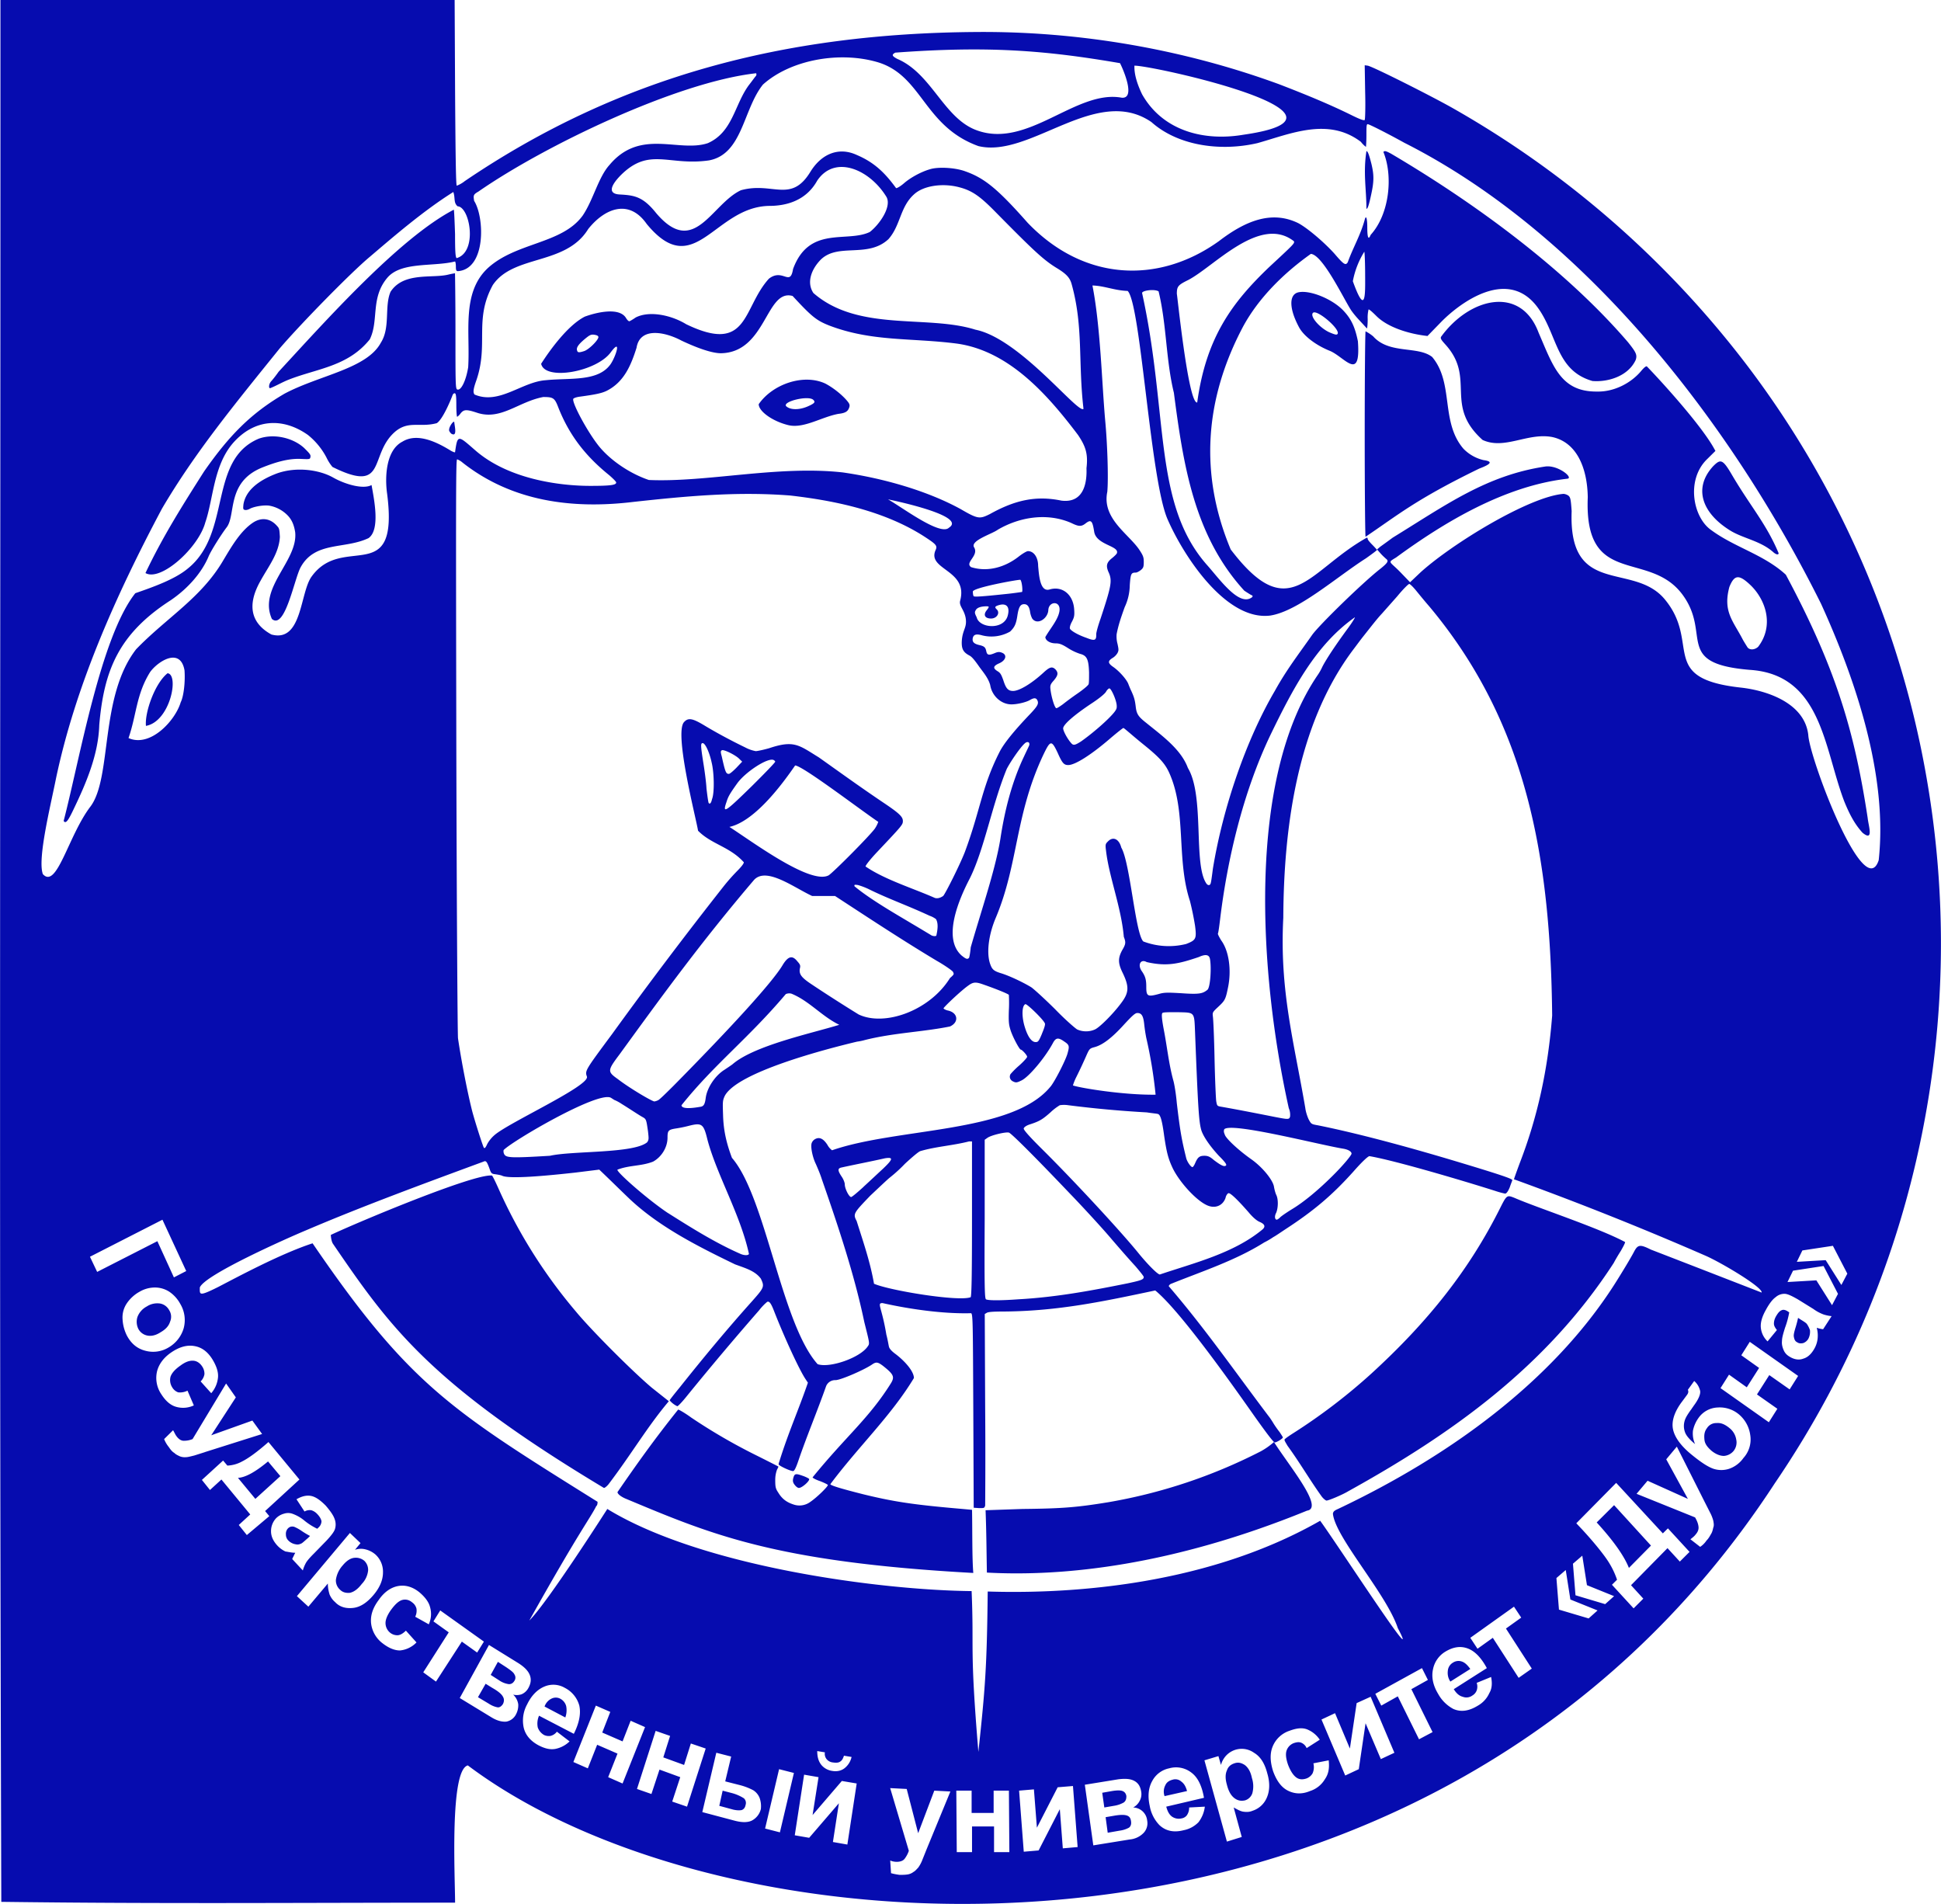 <svg width="52" height="51" fill="none" xmlns="http://www.w3.org/2000/svg"><path d="M3.91 19.444c-.035-.361.238-1.14.579-1.41.318.034.068 1.297-.58 1.41zm9.656 25.218l-.227-.147-.193.35.227.146a.6.6 0 00.261.102c.069 0 .114-.034.148-.09a.153.153 0 000-.17c-.023-.056-.102-.112-.216-.191zM8.09 41.335c.034-.023.08-.068.16-.136l.056-.056a2.315 2.315 0 01-.227-.136 1.022 1.022 0 00-.205-.112c-.068-.012-.113 0-.159.045a.21.21 0 00-.056.158c0 .067.022.124.068.169.056.056.125.09.204.101.046.012.102 0 .16-.033zm-.909-2.188c-.34.282-.602.428-.806.44l.466.563.67-.609-.33-.394zm2.307 2.582c-.103.012-.205.08-.307.203a.732.732 0 00-.182.384.33.33 0 00.114.27c.068.068.159.09.261.08.102-.023.205-.09.318-.237a.616.616 0 00.17-.361.338.338 0 00-.102-.26.354.354 0 00-.272-.079zm13.167-31.037c.102.113.114.146.102.203-.034.124-.102.169-.295.191-.443.08-.92.395-1.33.305-.43-.101-.806-.372-.806-.564.375-.541 1.204-.823 1.784-.553.193.102.398.26.545.418zm-.863.022c-.125-.135-.852.045-.727.17.113.101.352.101.58 0 .18-.08.204-.113.147-.17zM15.168 45.7a.319.319 0 00-.147-.191.256.256 0 00-.239-.012.367.367 0 00-.193.215l.556.293a.573.573 0 00.023-.305zM4.534 35.098a.347.347 0 00-.238-.18.513.513 0 00-.364.078.53.53 0 00-.25.282.432.432 0 00.023.316.347.347 0 00.238.18c.103.023.228 0 .364-.09.136-.079.216-.169.25-.282a.324.324 0 00-.023-.304zm8.657 10.116l-.181-.112-.205.36.284.17c.102.067.182.09.239.101.056.011.113-.034.147-.09.034-.068.034-.136 0-.192-.034-.068-.124-.147-.284-.237zm4.272-8.041c-.522-.44-1.625-1.545-2.034-2.041a13.706 13.706 0 01-2.079-3.305c-.08-.18-.159-.338-.17-.338-.477-.057-3.601 1.252-4.317 1.59 0 .023.011.17.057.237 1.51 2.21 2.579 3.733 7.26 6.541.022 0 .079-.045.124-.101.625-.824 1.034-1.534 1.614-2.222l-.455-.361zM36.607 4.049c-.091.586 0 1.026 0 1.545.034 0 .068-.102.125-.372.08-.361.08-.53.011-.824-.068-.27-.102-.35-.136-.35zM19.622 48.034l-.262-.068-.09.406.375.102c.102.022.17.022.227.011.057-.023.09-.068.102-.135a.169.169 0 00-.045-.18 1.143 1.143 0 00-.307-.136zM48.41 35.47c-.023-.034-.08-.068-.17-.124l-.069-.045a3.072 3.072 0 01-.068.26c-.034.112-.057.202-.045.247.011.068.034.124.09.147.046.034.103.034.16.022a.265.265 0 00.136-.112.406.406 0 00.045-.237.685.685 0 00-.079-.158zM7.431 12.677c-.545.203-.852.485-.909.834-.011.113-.011.136.034.147.023.011.08 0 .125-.023.114-.067.387-.112.534-.09a.91.91 0 01.455.226c.136.124.204.27.238.485.08.767-1 1.488-.624 2.323.352.305.602-1.083.772-1.387.386-.7 1.182-.474 1.818-.778.318-.226.148-1.038.08-1.421-.228.123-.716-.023-1.034-.204-.364-.203-.966-.293-1.489-.112zm28.948-3.53c.08 1.105-.363.406-.76.248-.364-.147-.694-.395-.819-.632-.272-.507-.272-.89 0-.936.307-.056.887.18 1.182.485.216.226.318.44.398.835zm-1.204-.767c-.09.09.17.394.432.518.159.068.205.08.227.046.08-.124-.556-.666-.659-.564zm16.44 21.327c-.625 3.597-2 6.992-4.068 10.026-9.122 13.985-27.812 12.97-35.014 7.556-.49.124-.341 2.99-.341 3.677-4.227 0-7.817.034-12.157-.022C-.022 32.65.012 22.579.012 0H12.18l.012 2.481c.011 1.647.022 2.493.045 2.493a.785.785 0 00.216-.124C16.577 2.053 21.008.89 26.166.857c2.75-.022 5.544.463 8.1 1.399.818.315 1.432.575 1.977.846.16.078.296.135.318.112.012-.011.023-.35.012-.744l-.012-.722.08.011c.136.023 1.704.812 2.283 1.14a26.086 26.086 0 017.908 6.924 25.478 25.478 0 014.783 11.02 25.807 25.807 0 010 8.864zM30.392 1.759c-.011.249.091.53.205.767.556.982 1.658 1.263 2.715 1.083 3.624-.519-2.443-1.86-2.92-1.85zm-6.35-.18c.92.395 1.238 1.579 2.112 1.906 1.375.519 2.67-1.094 3.897-.868.375.033.057-.722-.045-.925-2.034-.35-3.556-.463-6.021-.282-.103.056-.091.09.056.169zM2.42 21.609c.59-.778.239-2.944 1.227-4.218.83-.857 1.75-1.376 2.34-2.391.216-.36.455-.778.796-1.004.227-.146.466-.113.647.102.057.056.057.112.068.282-.022.44-.306.79-.522 1.184-.375.665-.239 1.139.295 1.432.83.226.761-1.128 1.08-1.556.84-1.162 2.34.316 2.022-2.2-.068-.462-.034-1.184.409-1.41.42-.259.977.046 1.306.249.046.022.091.045.103.034.068-.485.08-.451.534-.057.886.779 2.26.959 3.09.959.545 0 .693-.023.693-.09 0-.023-.08-.102-.182-.192-.659-.53-1.08-1.094-1.363-1.804-.103-.271-.137-.294-.41-.294-.658.124-1.124.62-1.749.429-.307-.102-.375-.102-.466.011a.337.337 0 01-.09.09c-.012 0-.023-.146-.023-.315 0-.26-.012-.316-.046-.316-.022 0-.045.022-.057.056-.045.124-.26.643-.42.745-.454.124-.761-.08-1.125.236-.704.62-.193 1.67-1.67.937a1.187 1.187 0 01-.159-.249 1.91 1.91 0 00-.5-.609c-.67-.473-1.443-.44-2.022.237-.511.61-.511 1.489-.727 2.11-.182.676-1.193 1.59-1.602 1.353.466-.982.988-1.805 1.568-2.718.67-.96 1.25-1.557 2.158-2.087.932-.496 2.205-.665 2.58-1.365.26-.406.09-.97.26-1.364.353-.542 1.125-.35 1.557-.463.091-.022.17-.033.17-.033s.012.699.012 1.545c0 1.387 0 1.545.045 1.567.103.045.239-.237.296-.597.057-.937-.182-1.985.522-2.65.762-.7 1.989-.644 2.545-1.41.284-.418.42-1.027.716-1.354.83-.992 1.852-.327 2.636-.586.67-.294.716-1.038 1.102-1.557.08-.101.159-.214.182-.237a.069.069 0 00.011-.079c-2.124.237-5.67 1.94-7.441 3.17-.137.079-.137.101-.114.248.284.45.318 1.827-.432 1.883-.045 0-.057-.022-.057-.124 0-.068-.011-.124-.022-.135-.58.146-1.432 0-1.807.428-.466.542-.227 1.15-.477 1.658-.59.733-1.409.778-2.181 1.083-.17.068-.318.158-.489.226-.045 0-.034-.113.023-.181.034-.034.125-.147.204-.26 1.261-1.364 3.227-3.575 4.693-4.341.01.01.022.304.034.654 0 .473.011.631.045.643.568-.17.352-1.376.023-1.388-.114-.101-.057-.214-.114-.383-.807.507-1.602 1.195-2.238 1.737-.489.406-1.818 1.76-2.409 2.447-1.238 1.534-2.283 2.808-3.158 4.297-1.284 2.414-2.329 4.805-2.84 7.23-.148.744-.5 2.154-.352 2.56.374.417.681-1.027 1.272-1.805zm27.38-6.665c.069-.057.125-.113.125-.136.046-.191-.568-.214-.613-.575-.046-.282-.08-.327-.227-.214-.114.09-.182.09-.387-.011-.647-.282-1.386-.158-1.965.18-.148.113-.75.293-.636.474.136.225-.262.406-.08.53.432.135.898.011 1.273-.282.102-.08.215-.147.25-.147.159 0 .272.17.272.395.023.237.046.71.307.632.34-.102.636.135.659.54.011.159 0 .204-.057.317-.045.079-.068.158-.057.191.023.057.216.17.443.248.17.068.228.068.25.012.012-.023.012-.068.012-.113s.045-.214.113-.406c.284-.857.318-1.015.227-1.23-.09-.191-.068-.281.091-.405zm3.102 11.492c-.068.338-.08.361-.273.541-.147.136-.147.147-.136.249.011.056.034.564.045 1.127.012.564.035 1.083.046 1.15.023.125.023.125.159.147.125.023.398.068 1.42.271.352.068.375.068.398-.011a.448.448 0 00-.034-.226c-.796-3.586-1.136-8.82.784-11.616a1.37 1.37 0 00.113-.203c.102-.203.364-.598.705-1.06.09-.125.17-.249.17-.271-1.045.733-1.659 1.906-2.26 3.146-.74 1.546-1.16 3.35-1.353 4.952-.023.191-.045.35-.057.372-.011.011.034.101.091.191.205.282.273.79.182 1.241zm1.284 6.056c-.046.09-.034.18.023.18a.298.298 0 00.09-.067c.035-.034.182-.135.33-.225.295-.18.67-.485 1.068-.88.273-.27.511-.553.511-.598 0-.056-.09-.113-.239-.135-.67-.113-2.976-.71-3.17-.519-.022.056-.01.09.024.17.068.123.374.405.693.63.306.215.579.554.613.734.011.068.034.158.057.214.068.124.057.372 0 .497zm-.443.237c-.08-.033-.193-.135-.296-.26-.306-.349-.488-.518-.534-.507-.022 0-.068.057-.08.125-.079.225-.306.304-.533.18-.284-.147-.693-.598-.875-.959-.125-.26-.17-.428-.238-.89-.057-.43-.103-.553-.16-.576-.022-.011-.159-.022-.306-.045a29.654 29.654 0 01-2.102-.192.74.74 0 00-.227 0 1.47 1.47 0 00-.25.192c-.216.192-.296.237-.534.316-.114.034-.17.079-.182.113-.011.033.136.203.5.564.875.868 2.136 2.233 2.59 2.797.25.304.5.552.557.552.897-.304 1.977-.564 2.75-1.207.09-.079.056-.146-.08-.203zm-10.612-.936c.16-.146.387-.36.523-.485.273-.26.284-.316.057-.282-.398.09-.761.158-1.17.248-.103.023-.103.08.011.249.045.067.08.157.08.203 0 .112.113.338.17.338.023 0 .17-.124.33-.27zm-.181.914c.181.575.363 1.094.465 1.68.41.18 2.261.485 2.59.361.023-.056.035-.53.035-2.12v-2.053h-.08c-.443.113-.886.136-1.306.26-.057.022-.239.18-.41.338a3.94 3.94 0 01-.408.372c-.057.045-.284.26-.523.485-.443.462-.466.485-.363.677zm5.192-3.598c.113-.135.397-.688.454-.88.057-.203.057-.236-.08-.327-.159-.113-.227-.113-.306.034-.205.384-.636.902-.84 1.004-.114.056-.149.067-.217.034-.09-.034-.125-.124-.08-.203a2.21 2.21 0 01.24-.237c.113-.102.204-.203.204-.226 0-.045-.137-.192-.17-.192-.035 0-.216-.338-.273-.518-.046-.147-.057-.214-.046-.542.012-.203 0-.394 0-.406-.011-.022-.272-.135-.693-.282-.193-.067-.261-.067-.397.034-.194.136-.67.587-.66.61 0 .01.058.044.114.056.273.056.307.316.057.428-.727.147-1.511.17-2.272.361a1.43 1.43 0 01-.216.045c-.898.214-3.215.824-3.545 1.455-.057.124-.057.158-.045.508.011.417.09.755.238 1.15.91 1.049 1.318 4.432 2.295 5.526.319.113 1.136-.169 1.341-.473.057-.08.057-.068-.09-.654-.273-1.309-.728-2.65-1.137-3.824-.045-.146-.125-.327-.159-.406-.09-.18-.148-.462-.114-.564a.202.202 0 01.103-.113c.113-.056.215 0 .318.158a.44.44 0 00.125.147c1.75-.609 4.828-.451 5.85-1.703zm-13.407 1.85c.603-.136 2.239-.057 2.602-.361.046-.068.046-.09.023-.293-.046-.316-.046-.328-.148-.384-.102-.056-.318-.203-.556-.35a1.218 1.218 0 00-.182-.101c-.012 0-.057-.034-.114-.068-.363-.169-2.613 1.15-2.863 1.399-.011.011-.011.056 0 .09.046.124.125.135 1.239.068zm-1.488-.553c.386-.338 2.557-1.32 2.477-1.568-.057-.158-.045-.169.682-1.15a121.497 121.497 0 012.999-3.97 5.5 5.5 0 01.34-.383c.114-.113.183-.203.183-.237-.375-.418-.875-.485-1.227-.846-.046-.305-.648-2.617-.375-2.91.113-.124.227-.101.545.09.261.158.648.373 1.09.587a.969.969 0 00.285.101c.045 0 .204-.034.363-.079.67-.225.796-.079 1.33.248.636.452 1.136.813 1.738 1.218.42.282.511.373.511.485 0 .102-.023.124-.704.846-.16.17-.296.339-.296.372.512.35 1.25.576 1.84.835.069.034.16.011.24-.045.056-.056.442-.823.579-1.173.42-1.128.454-1.748.931-2.684.114-.226.387-.564.807-1.004.216-.226.25-.293.205-.383-.035-.068-.091-.068-.205 0-.102.056-.33.112-.488.112-.273 0-.523-.225-.569-.518-.056-.203-.204-.361-.306-.508-.103-.146-.182-.248-.25-.282-.17-.09-.216-.18-.205-.395.023-.315.148-.35.102-.62-.045-.226-.181-.316-.147-.451.227-.835-.886-.823-.66-1.353.058-.124.024-.158-.306-.373-1.159-.744-2.602-.98-3.579-1.094-1.42-.112-2.76.012-4.203.17-1.67.203-3.272-.023-4.579-1.05a.461.461 0 00-.148-.09c-.034 0-.034.846-.022 7.658.011 4.658.034 7.737.045 7.85.091.62.261 1.489.386 1.974.103.372.284.924.307.958.023.023.046 0 .091-.101a.885.885 0 01.193-.237zm12.18-16.274c.5-.327-1.637-.756-1.637-.756.398.226 1.41.992 1.636.756zm2.578 2.932c.137-.237.33-.451.375-.677.057-.304-.284-.293-.295-.045-.011.226-.295.417-.432.226a.567.567 0 01-.057-.18c-.022-.136-.068-.204-.159-.204-.102 0-.147.08-.181.305-.035.237-.08.316-.194.428a1.01 1.01 0 01-.75.102c-.159-.045-.227-.023-.25.068-.022.101.023.157.171.191.148.034.17.068.193.18.023.09.068.102.227.035.08-.034.125-.034.182-.012.16.057.114.214-.08.293-.147.068-.158.124-.034.203.08.046.103.09.16.249.068.214.125.282.26.282.171 0 .5-.203.808-.485.17-.158.238-.18.329-.09.08.09.068.157-.045.293-.091.101-.103.135-.091.236.022.203.113.508.159.508.023 0 .09-.045.17-.102a7.69 7.69 0 01.398-.293c.147-.101.284-.214.295-.248.012-.034.012-.17.012-.316-.012-.35-.057-.45-.239-.496a1.432 1.432 0 01-.33-.158c-.159-.101-.227-.124-.329-.124-.148 0-.273-.079-.273-.17zm-1.567-.722c.068-.09.068-.101-.012-.101-.136 0-.25.033-.284.101-.034.056-.034.08.023.192.068.293.716.35.83-.034.067-.237-.023-.35-.228-.293-.114.034-.125.056-.068.113.102.09.011.248-.148.248-.17 0-.216-.102-.113-.226zm.897-.812c-.102 0-1.272.214-1.272.316 0 .056.01.113.022.124.023.022.205.011.841-.056.239-.023.443-.057.454-.057.023-.022 0-.282-.045-.327zm-4.34 11.64c.693.337 1.909-.091 2.454-.97.114-.102.114-.102.08-.17-.023-.034-.216-.17-.432-.293-.943-.564-1.931-1.218-2.727-1.737h-.613c-.489-.226-1.227-.79-1.557-.429-1.431 1.68-2.477 3.124-3.601 4.67-.33.44-.33.462-.046.665.307.237.898.587.977.598a.336.336 0 00.103-.034c.045-.023.227-.203.42-.395 1.58-1.601 2.636-2.763 2.908-3.214.148-.248.262-.282.398-.113.08.09.091.113.068.203-.023.147.046.237.318.417.455.305 1.012.655 1.25.801zm-1.795-.554a.232.232 0 00-.148.012c-1.01 1.195-1.92 1.883-2.794 2.977 0 .08.159.102.488.045.102-.01.136-.056.16-.236.033-.271.249-.598.499-.756.068-.045.17-.113.216-.147.58-.507 2.136-.834 2.863-1.06-.466-.225-.807-.643-1.284-.835zm-1.477-6.045l.16-.169-.07-.067c-.09-.102-.43-.271-.476-.237-.034.022-.034.045 0 .169.09.406.113.462.182.462.022.012.113-.067.204-.158zm.42.485c.341-.338.625-.631.625-.654 0-.011-.022-.034-.045-.045-.16-.067-.761.327-.977.632-.193.27-.239.35-.284.496-.114.327-.034.27.681-.429zm-.602 1.094c.614.395 2.17 1.557 2.659 1.297.136-.09 1.09-1.049 1.238-1.252a.78.78 0 00.091-.18c-.5-.338-2.022-1.5-2.227-1.511-.272.394-1.045 1.488-1.76 1.646zm5.544 2.91c.035-.158.057-.327-.01-.44a.602.602 0 00-.171-.09c-.58-.27-1.068-.44-1.58-.688a1.866 1.866 0 00-.34-.135c-.091-.012-.102-.012-.091.034.42.35 1.09.733 1.522.992.25.147.489.293.511.305.057.045.148.045.16.022zm.67.53c.126.102.16.113.205.068.012-.023.034-.147.046-.282.295-1.026.659-2.075.795-2.91.114-.756.307-1.522.636-2.21.057-.124.125-.26.137-.294.022-.09-.057-.112-.125-.045-.114.102-.364.463-.477.677-.398.97-.603 2.154-.989 2.932-.295.564-.738 1.602-.227 2.064zm-6.69-5.165c-.058-.27-.171-.519-.24-.519-.056 0-.056.056.012.496.034.203.08.53.09.722.023.192.046.361.058.384.034.045.068 0 .09-.102.069-.17.057-.71-.01-.981zm-1.171 12.067c.625.395 1.272.801 1.943 1.095.102.045.215.045.227 0-.227-1.05-.864-2.12-1.114-3.068-.102-.417-.147-.451-.5-.361a3.41 3.41 0 01-.329.068c-.216.033-.238.056-.238.248 0 .26-.16.518-.387.642-.318.125-.625.09-.954.215-.046.045.795.79 1.352 1.162zm10.02-4.804c.057-.135.091-.237.08-.27-.023-.09-.477-.53-.523-.52-.09.034-.102.294-.034.553.08.293.193.474.318.462.057 0 .08-.033.16-.225zm-1.5 7.116c.058.034.398.034.864 0 1.023-.056 1.977-.236 2.931-.428.364-.079.432-.102.432-.17 0-.022-.102-.146-.216-.281-.238-.26-.431-.485-.636-.722-.216-.26-.807-.902-1.125-1.23-.988-1.037-1.579-1.623-1.636-1.635-.09-.022-.465.068-.568.136l-.08.056v2.12c-.01 1.861 0 2.132.035 2.154zm4.545-5.48a12.128 12.128 0 00-.25-1.523 4.238 4.238 0 01-.056-.372c-.023-.215-.069-.294-.182-.294-.057 0-.125.057-.364.316-.318.35-.568.541-.784.598-.125.034-.136.045-.204.192a13.03 13.03 0 01-.284.609 1.393 1.393 0 00-.091.225c.193.068 1.352.26 2.215.248zm1.227.958c-.068-.226-.09-.575-.17-2.617-.023-.575 0-.54-.477-.552-.25 0-.375 0-.398.022-.023.023-.023.124.034.429.091.462.136.936.261 1.387.023.08.069.338.091.598.091.778.137 1.004.25 1.466.023.101.125.248.17.248.012 0 .046-.045.069-.101.068-.158.113-.203.25-.203.09 0 .147.022.25.112.193.147.284.192.33.147.022-.023-.023-.09-.194-.26-.239-.259-.409-.507-.466-.676zm.227-4.602c-.022-.112-.125-.124-.295-.045-.534.18-.852.26-1.397.136-.16-.09-.25.067-.137.236.103.147.125.237.125.43 0 .247.034.27.33.19.148-.044.227-.044.613-.022.477.034.568.011.693-.09.08-.056.114-.598.069-.835zm-.397-.88a7.705 7.705 0 00-.137-.665c-.374-1.139-.079-2.413-.568-3.462-.113-.237-.272-.406-.693-.744a15.65 15.65 0 01-.352-.294c-.08-.067-.159-.135-.17-.135-.012 0-.17.124-.341.27-.523.452-.954.723-1.136.723-.114 0-.16-.046-.284-.328-.16-.338-.193-.338-.364.012-.784 1.635-.681 2.955-1.295 4.41-.182.428-.25.902-.159 1.206.057.17.09.215.318.282.25.08.614.26.795.372.08.057.364.316.637.587.272.282.534.507.59.541.148.068.33.068.478 0 .125-.056.488-.417.704-.71.204-.271.216-.429.045-.79-.136-.27-.136-.406-.022-.62.102-.17.102-.214.045-.361-.068-.79-.398-1.613-.477-2.312-.023-.17-.011-.18.057-.248.136-.136.295-.057.352.169.239.406.375 2.3.59 2.515a1.92 1.92 0 001.148.068c.262-.102.284-.136.239-.485zm-2.102-5.932c-.023-.157-.148-.428-.193-.428-.023 0-.068.045-.091.09-.034.056-.182.18-.409.327-.455.305-.739.553-.739.654 0 .068.114.282.216.395.057.068.103.056.262-.045.306-.214.738-.587.897-.79.057-.079.068-.101.057-.203zm-.807-6.327c.046-.383-.022-.586-.227-.89-.818-1.083-1.852-2.256-3.25-2.448-1.226-.158-2.271-.045-3.419-.485-.34-.135-.466-.237-.977-.79-.716-.202-.704 1.512-1.92 1.534-.227 0-.602-.124-1.056-.338-.444-.237-1.114-.372-1.205.192-.147.462-.33.913-.795 1.15-.136.068-.307.102-.716.158-.09.011-.159.034-.182.056-.056.09.41.948.716 1.309.307.36.807.699 1.307.868 1.556.068 3.453-.395 5.192-.203 1.102.158 2.272.496 3.158.981.466.271.511.271.784.136.648-.361 1.216-.508 1.92-.361.648.079.682-.575.67-.869zm-.08-1.59c-.147-1.263 0-2.2-.317-3.338-.046-.17-.137-.27-.375-.418-.375-.225-.636-.473-1.659-1.51-.409-.418-.625-.576-.966-.666-.454-.124-.965-.045-1.215.18-.386.339-.364.835-.693 1.207-.557.519-1.352.09-1.818.553-.261.27-.375.62-.193.89 1.204 1.05 3.056.576 4.34.982 1.193.237 2.76 2.278 2.897 2.12zm-5.27-5.662c-.444-.744-1.387-1.161-1.864-.45-.307.552-.852.676-1.284.676-1.477.023-2 2.041-3.283.485-.489-.7-1.148-.395-1.568.135-.602.982-2 .677-2.556 1.5-.511.936-.102 1.58-.443 2.56-.08.226-.091.316-.046.373.66.282 1.261-.339 1.909-.384.648-.067 1.386.045 1.727-.417.147-.203.318-.744.011-.327-.386.519-1.76.767-1.863.304.216-.338.704-1.026 1.17-1.263.307-.113.92-.26 1.102.034.034.056.068.09.091.09.011 0 .09-.045.17-.101.375-.192.966-.057 1.352.18 1.682.812 1.5-.428 2.216-1.218.375-.293.568.226.648-.26.431-1.172 1.442-.698 2.056-.992.261-.203.58-.665.454-.925zm-8.113 4.117c.125-.034.398-.305.387-.383-.012-.034-.046-.046-.114-.057-.09-.011-.125.011-.261.124-.16.136-.227.226-.193.305.011.045.045.056.181.011zM4.943 17.955c-.113-.632-.716-.237-.92.045-.375.598-.364 1.15-.58 1.77.58.26 1.25-.462 1.398-.958.08-.158.125-.541.102-.857zM2.603 34.07l1.613-.823.443.97.33-.17-.637-1.375-1.942.992.193.406zm1.92 2.02a.88.88 0 00.397-.508.84.84 0 00-.09-.654.918.918 0 00-.296-.328.709.709 0 00-.397-.112.812.812 0 00-.398.113.987.987 0 00-.352.327.674.674 0 00-.103.417 1.1 1.1 0 00.114.428c.114.215.273.35.489.407a.797.797 0 00.636-.09zm-.205 1.251c.114.18.239.293.387.339a.678.678 0 00.488-.034l-.17-.395a.442.442 0 01-.25.045.305.305 0 01-.16-.135.36.36 0 01-.045-.282c.034-.102.125-.203.273-.305.136-.101.25-.135.352-.124.091.011.17.068.227.158a.346.346 0 01.057.203.355.355 0 01-.102.192l.284.316a.75.75 0 00.182-.429c.011-.147-.046-.304-.148-.474-.125-.203-.284-.327-.488-.36-.194-.034-.398.022-.614.169-.216.146-.34.327-.386.518a.775.775 0 00.113.598zm1.17 1.556l1.534-.485-.261-.36-1.102.394.659-1.015-.261-.372-.898 1.489a.598.598 0 01-.239.045c-.068 0-.136-.045-.193-.124-.034-.045-.056-.102-.09-.158l-.24.237a.816.816 0 00.126.214c.045.068.09.124.148.158.045.045.102.068.147.09a.36.36 0 00.16.023c.056 0 .136-.023.227-.045l.284-.09zm1.727 1.715l-.113-.136.92-.845-.83-1.004c-.306.27-.545.44-.704.519a.895.895 0 01-.397.112l-.114-.135-.568.519.216.27.307-.281.772.936-.307.282.216.27.602-.507zm.693.981c0 .011-.01.023-.022.045-.023.056-.046.09-.057.124l.284.305a.938.938 0 01.09-.215c.035-.056.103-.135.205-.236l.341-.35c.125-.135.205-.237.227-.316a.41.41 0 00-.011-.26c-.034-.1-.114-.214-.239-.36-.147-.147-.272-.237-.397-.26-.125-.022-.25.012-.386.09l.215.328a.276.276 0 01.182-.034.35.35 0 01.148.09c.08.08.113.147.125.203a.234.234 0 01-.08.17l-.034.033a1.693 1.693 0 01-.352-.225 1.045 1.045 0 00-.295-.17.349.349 0 00-.239-.01.47.47 0 00-.216.123.502.502 0 00-.136.35c0 .135.057.26.17.383a.709.709 0 00.216.158c.08.011.17.034.261.034zm1.557 1.477c.193-.022.375-.146.545-.35.17-.202.25-.405.25-.597a.62.62 0 00-.204-.485.644.644 0 00-.262-.135.488.488 0 00-.284.011l.148-.18-.284-.271-1.42 1.692.307.282.522-.62c0 .123.023.214.046.293.034.078.08.146.147.203.125.135.296.18.489.157zm1.693.925l-.284-.316c-.08.08-.16.124-.228.124a.31.31 0 01-.193-.067.336.336 0 01-.125-.26c0-.101.057-.236.17-.383.103-.135.194-.214.285-.237.09-.022.182 0 .261.068a.285.285 0 01.114.169.371.371 0 01-.034.214l.363.203a.664.664 0 00.034-.462c-.034-.136-.136-.27-.284-.395-.181-.147-.375-.203-.568-.169-.193.034-.375.158-.522.372-.16.214-.228.417-.205.632a.784.784 0 00.307.53c.159.124.318.192.466.192a.711.711 0 00.443-.215zm1.215-.022l.41.293.181-.293-1.17-.835-.182.293.41.294-.683 1.071.341.248.693-1.071zm1.375 1.42a.39.39 0 00.227-.01.376.376 0 00.182-.17c.068-.124.08-.237.034-.35-.045-.112-.148-.214-.307-.315l-.784-.485-.783 1.421.852.519c.147.09.284.124.397.113a.364.364 0 00.262-.203.51.51 0 00.056-.26.447.447 0 00-.136-.26zm1.511 1.253l-.34-.26a.301.301 0 01-.171.113.3.3 0 01-.17-.023.378.378 0 01-.171-.203.525.525 0 01.034-.315l.932.485c.147-.294.193-.542.147-.756a.758.758 0 00-.386-.474.61.61 0 00-.556-.033c-.182.078-.341.236-.455.473a.897.897 0 00-.102.575c.034.226.181.406.42.53.16.08.295.113.432.09a.758.758 0 00.386-.202zm1.42 1.127l.602-1.51-.386-.17-.216.553-.545-.237.216-.553-.387-.169-.602 1.511.387.17.25-.632.545.237-.25.631.386.17zm1.727.62l.5-1.556-.398-.135-.181.575-.557-.203.182-.575-.387-.135-.5 1.556.387.135.216-.654.556.203-.215.654.397.136zm1.943-.236a.435.435 0 00-.17-.203 1.636 1.636 0 00-.353-.136l-.397-.101.159-.665-.398-.102-.375 1.59.852.226c.205.056.364.056.477 0a.476.476 0 00.239-.305.663.663 0 00-.034-.304zm.92-.666l-.397-.101-.375 1.59.397.102.375-1.59zm1.682.282l-.398-.067-.784.913.16-1.015-.387-.067-.25 1.624.386.067.796-.925-.16 1.038.387.068.25-1.636zm-.955-.507a.46.46 0 00.296.17c.125.022.238 0 .33-.069a.53.53 0 00.192-.304l-.204-.034c-.023.068-.046.124-.102.158-.046.034-.114.034-.194.023a.25.25 0 01-.17-.09.229.229 0 01-.045-.181l-.205-.034c0 .158.034.27.102.36zm3.465.722l-.431-.023-.432 1.14-.307-1.185-.443-.023.5 1.68a.756.756 0 01-.114.215c-.045.057-.125.08-.215.08a.458.458 0 01-.17-.035l.022.339c.08.022.148.034.227.045.08 0 .148 0 .216-.011a.34.34 0 00.159-.068c.046-.023.08-.068.125-.113a.918.918 0 00.114-.214l.113-.282.636-1.545zm1.58 1.624l-.012-1.647h-.409v.598h-.59v-.598h-.41l.012 1.647h.409v-.688h.59v.688h.41zm1.829-.136l-.125-1.635-.41.034-.556 1.083-.08-1.027-.397.034.125 1.636.398-.034.568-1.106.08 1.05.397-.035zm1.863-.71a.388.388 0 00-.375-.35.407.407 0 00.17-.169.377.377 0 00.046-.248c-.023-.147-.08-.237-.182-.293-.102-.057-.238-.068-.431-.045l-.898.146.227 1.624.977-.158a.589.589 0 00.375-.18.377.377 0 00.091-.327zm1.545-.372l-.42.022c0 .09-.023.147-.057.203a.223.223 0 01-.148.09.317.317 0 01-.25-.045c-.08-.056-.125-.146-.159-.27l1.011-.237c-.056-.327-.17-.553-.34-.677a.67.67 0 00-.591-.113.662.662 0 00-.455.339c-.102.18-.125.406-.068.665a.981.981 0 00.262.519c.17.158.386.203.647.135a.755.755 0 00.398-.214.859.859 0 00.17-.417zm1.67-.903c-.068-.259-.182-.44-.352-.54a.57.57 0 00-.75.078.597.597 0 00-.136.248l-.068-.237-.375.113.602 2.177.398-.124-.216-.79c.102.057.181.102.261.113.08.011.16.011.239-.023a.62.62 0 00.386-.35c.08-.18.09-.405.011-.664zm1.648-.338l-.41.08a.414.414 0 01-.022.27.32.32 0 01-.16.135c-.101.034-.192.034-.272-.023-.08-.056-.159-.169-.227-.35-.057-.168-.068-.292-.034-.383a.324.324 0 01.193-.191c.068-.023.136-.034.193-.011a.266.266 0 01.148.146l.352-.225a.74.74 0 00-.352-.282c-.137-.046-.284-.023-.466.045a.735.735 0 00-.443.417c-.08.192-.068.417.011.665.091.248.216.429.398.52.182.09.375.1.59.01a.715.715 0 00.398-.315c.103-.147.125-.305.103-.508zm1.76-.203l-.636-1.5-.375.17-.181 1.217-.398-.947-.363.17.636 1.5.363-.17.182-1.23.409.96.364-.17zm1.023-.553l-.568-1.15.443-.248-.159-.316-1.25.688.16.316.442-.248.569 1.15.363-.192zm1.568-1.477l-.386.158a.308.308 0 010 .203.264.264 0 01-.114.135.271.271 0 01-.261.034c-.091-.022-.17-.09-.239-.203l.886-.564c-.159-.293-.33-.462-.522-.53-.194-.068-.387-.034-.591.09a.71.71 0 00-.33.474c-.045.203 0 .429.137.654a1 1 0 00.409.406c.204.09.42.057.659-.09a.73.73 0 00.306-.338c.069-.113.08-.26.046-.429zm1.09-.225l-.692-1.072.409-.293-.194-.293-1.17.834.193.293.41-.293.692 1.072.353-.248zm2.205-10.275c.216-.338.466-.756.534-.89.102-.193.159-.204.454-.057.557.214 2.965 1.15 2.965 1.15.034-.135-1.022-.767-1.465-.97a86.65 86.65 0 00-5.17-2.064c0-.011.069-.203.148-.417.477-1.23.761-2.504.875-3.97-.045-4.23-.67-7.827-3.295-10.962-.09-.102-.238-.282-.33-.395-.09-.113-.181-.203-.204-.203-.023 0-.17.146-.318.327l-.409.462c-.148.158-.284.339-.5.61-.08.1-.204.27-.273.36-1.545 2.053-1.863 4.906-1.874 7.184-.102 1.952.284 3.305.59 5.098.012.102.058.237.092.305.068.124.068.124.26.158 1.228.248 2.694.665 3.636.947 1.318.395 1.557.485 1.557.519 0 .011-.034.09-.068.192-.046.112-.091.169-.125.169a2.25 2.25 0 01-.25-.068c-.886-.282-2.715-.823-3.386-.936-.045.011-.193.146-.431.417-.557.62-1.046 1.038-1.807 1.534-.136.09-.284.192-.33.214a2.08 2.08 0 01-.25.147c-.772.485-1.647.767-2.487 1.105-.035.011-.069.045-.069.068.977 1.139 1.75 2.256 2.67 3.474.046.056.103.146.137.203.034.056.113.169.159.225.045.068.09.136.09.147 0 .034-.17.135-.215.135-.034 0-.205-.226-.511-.654-.5-.71-2-2.853-2.693-3.417-1.386.293-2.59.552-4.045.564-.295 0-.42.01-.465.033l-.057.034.011 2.527c.011 1.387 0 2.56 0 2.605-.023.067-.023.067-.159.067l-.148-.01-.011-2.584c-.011-2.357-.011-2.593-.057-2.627-.761.022-1.67-.113-2.374-.271-.16 0-.023.09.102.846.034.124.057.27.068.316.011.056.068.124.193.214.261.203.477.462.477.632-.613 1.015-1.488 1.838-2.238 2.842 0 .033.25.112.875.27.83.203 1.352.282 2.67.395l.25.023c.011.563 0 1.285.034 1.691-5.351-.293-7.055-1.048-9.328-1.996-.125-.056-.204-.124-.204-.17.511-.743 1-1.431 1.625-2.21.022 0 .181.09.352.215a15.2 15.2 0 001.75 1.015c.317.158.579.293.579.293.011.011-.012.045-.034.09a.804.804 0 00-.046.282c0 .18.012.226.08.327.102.17.227.26.398.316a.488.488 0 00.465-.068c.182-.124.477-.417.466-.45 0-.012-.09-.057-.204-.102-.103-.034-.194-.08-.205-.102.898-1.105 1.511-1.579 2.102-2.526.102-.17.068-.237-.216-.462-.136-.102-.182-.113-.295-.034-.216.146-.841.417-.977.417a.261.261 0 00-.25.158c-.239.676-.523 1.353-.739 1.985-.068.203-.113.293-.147.293-.08 0-.387-.147-.387-.18 0-.023.012-.057.023-.09.239-.768.523-1.4.761-2.098l-.068-.102c-.17-.26-.545-1.071-.83-1.793-.09-.237-.136-.293-.193-.27a1.433 1.433 0 00-.215.225 85.398 85.398 0 00-1.92 2.278c-.125.158-.25.293-.273.293a.582.582 0 01-.205-.158c0-.011.125-.169.273-.35.636-.8 1.284-1.578 1.931-2.3.33-.372.341-.395.239-.61-.159-.213-.42-.281-.693-.383-.977-.473-2.01-.992-2.806-1.736-.296-.282-.534-.52-.83-.801l-.636.079c-1.113.124-1.784.158-1.954.09-.045-.023-.125-.034-.193-.045-.102-.011-.114-.023-.16-.158-.067-.18-.09-.214-.158-.18-1.59.586-3.272 1.206-4.75 1.838-.488.203-2.726 1.195-2.85 1.534 0 .192-.035.248.488-.012.522-.27 1.67-.89 2.533-1.172 2.602 3.812 3.738 4.488 7.635 6.924 0 .057-.011.102-.034.113-.17.339-.443.654-1.795 3.068.5-.496 2.09-2.989 2.09-2.989 2.545 1.556 7.34 2.177 9.76 2.2.068 1.635-.057 1.443.181 4.308.182-1.703.228-2.256.25-4.297 1.75.056 5.647-.034 8.907-1.895.523.722 2.773 4.195 2.08 2.876-.307-.925-1.682-2.436-1.739-3.068.012-.056.034-.079.136-.124 3-1.421 5.738-3.417 7.397-6zm-.443 8.718l-.728-.293-.124-.79-.25.215.068.846.795.236.239-.214zm.443-.383l-.727-.294-.125-.79-.25.215.068.846.795.237.239-.214zm2.022-1.185l-.58-.631-.136.135-1.25-1.353-1.068 1.082.16.17c.26.282.465.53.613.733.148.203.25.406.318.609l-.136.135.58.632.26-.26-.329-.36.977-.993.33.36.26-.259zm.636-.834a1.03 1.03 0 00-.09-.226l-.137-.27-.75-1.49-.284.34.58 1.06-1.08-.486-.295.35 1.568.632c.045.079.08.157.09.236.012.08-.01.147-.079.226-.034.045-.08.079-.136.124l.261.203a.607.607 0 00.17-.17c.057-.055.091-.123.125-.18.034-.056.046-.124.057-.169.023-.056.011-.113 0-.18zm.989-2.3a.875.875 0 00-.307-.553.8.8 0 00-.568-.181.658.658 0 00-.512.282.88.88 0 00-.147.338.69.69 0 00.057.361c-.148-.124-.239-.225-.273-.327a.481.481 0 01-.011-.282c.022-.09.08-.18.159-.293l.034-.045c.011-.023.034-.045.045-.068.136-.18.193-.316.182-.406a.488.488 0 00-.16-.27l-.17.236c.023.045.012.09-.022.136l-.125.169c-.216.282-.296.541-.25.755.045.215.216.452.511.688.25.204.443.328.59.373a.67.67 0 00.421-.012.781.781 0 00.364-.282.74.74 0 00.182-.62zm1.283-1.58l-1.295-.913-.227.36.477.339-.33.519-.476-.339-.228.361 1.295.914.228-.361-.546-.384.33-.518.545.383.227-.36zm.898-1.601a1.024 1.024 0 01-.216-.045 1.106 1.106 0 01-.273-.147l-.42-.26c-.159-.09-.273-.146-.352-.146a.353.353 0 00-.239.09c-.08.056-.17.17-.261.339-.102.18-.148.338-.136.473a.58.58 0 00.181.372l.25-.304c-.045-.057-.08-.113-.08-.17 0-.056.012-.112.046-.18.057-.101.102-.158.16-.18.045-.023.102-.011.17.034l.034.022a2.365 2.365 0 01-.114.417c-.045.147-.08.26-.08.35-.01.09.012.17.046.248.034.08.091.136.17.18.114.068.24.09.353.046.125-.034.227-.136.306-.282a.692.692 0 00.08-.26.791.791 0 00-.023-.282c.012 0 .023 0 .046.012.056.011.09.022.125.022l.227-.35zm.17-.598l-.386-.745-.818.125-.148.304.773-.045.42.665.16-.304zm.25-.541l-.386-.745-.818.124-.148.305.773-.045.42.665.16-.304zm-.704-17.944c-2.431-4.883-6.362-9.925-11.168-12.35-.364-.203-.932-.496-.977-.496-.034 0-.034.068-.034.305 0 .169-.012.304-.012.304a.664.664 0 01-.136-.135c-.875-.666-1.886-.215-2.772.034-1.023.236-2.147.056-2.84-.564-1.477-1.015-3.25.98-4.636.643-1.465-.53-1.5-1.884-2.692-2.245-1.023-.304-2.34-.068-3.08.598-.533.665-.544 1.86-1.442 2.03-1.09.158-1.602-.372-2.375.406-.284.293-.329.496-.01.508.385.022.613.056.965.496 1.022 1.207 1.477-.237 2.272-.61.852-.236 1.34.362 1.863-.496.307-.496.773-.665 1.239-.45.477.202.76.484 1.056.89.034 0 .125-.056.216-.135.17-.147.454-.304.693-.372.216-.068.67-.045.943.056.511.18.863.463 1.67 1.376 1.5 1.568 3.5 1.658 5.124.496.704-.54 1.409-.834 2.125-.485.238.124.693.508.977.824.25.293.295.316.352.225.136-.383.34-.721.454-1.139.034-.135.069-.045.069.203 0 .282.033.35.09.203.512-.564.602-1.59.341-2.222.034-.033.057-.033.205.046 2.317 1.364 4.715 3.146 6.35 5.052.216.27.25.339.205.474-.204.44-.75.598-1.159.564-.977-.282-.931-1.218-1.454-1.951-.795-1.117-2.09-.147-2.59.36L38.243 9c-.512-.056-1.068-.237-1.364-.53-.113-.113-.204-.192-.215-.18a.902.902 0 00-.023.259c0 .135-.011.248-.023.248-.159-.18-.295-.305-.42-.485-.193-.293-.761-1.489-1.08-1.511-.715.507-1.397 1.173-1.817 1.95-1.034 1.952-1.17 3.96-.33 5.967 1.58 2.075 2.068.564 3.647-.316.011 0 .023.012.023.034 0 .023.057.09.125.158s.125.135.125.135c0 .012-.137.113-.296.226-.795.507-1.817 1.42-2.567 1.534-1.182.146-2.318-1.59-2.75-2.583-.465-1.071-.715-5.774-1.068-6.113-.352-.011-.613-.135-.943-.146.216 1.105.25 2.582.341 3.609.057.597.091 1.545.057 1.917-.148.71.557 1.117.852 1.545.114.17.125.214.125.338 0 .125-.011.158-.08.215-.045.034-.102.067-.136.067-.125 0-.136.034-.159.339a1.421 1.421 0 01-.136.586c-.102.282-.17.485-.216.722a.764.764 0 00.023.26c.034.157.034.18 0 .247a.39.39 0 01-.137.136c-.125.079-.125.135.023.237.16.112.341.316.398.44.022.056.057.146.08.191.079.17.102.248.124.429.023.203.068.27.284.44.432.35.932.71 1.114 1.206.454.756.136 2.594.5 3.102.045.056.102.045.113-.023.012-.034.034-.203.057-.383.273-1.658.898-3.462 1.659-4.76.318-.575.636-.98 1-1.5.193-.27 1.386-1.432 1.84-1.781.193-.158.216-.203.136-.26-.022-.022-.09-.079-.147-.146l-.091-.102.08-.068c.045-.034.204-.146.34-.248 1.432-.88 2.51-1.669 4.09-1.906.341-.045.761.305.59.327-1.68.192-3.294 1.162-4.589 2.11-.239.146-.182.09.114.394l.26.27.285-.27c.863-.778 2.92-2.03 3.829-2.098a.28.28 0 01.125.045c.056.046.068.09.09.418-.09 2.323 1.66 1.342 2.5 2.368.966 1.173-.193 2.11 2.022 2.357.739.08 1.727.429 1.818 1.275.034.62 1.5 4.522 1.886 3.35.25-2.29-.636-4.873-1.545-6.87zm-17.337-5.65c-.216-.88-.193-1.828-.41-2.718-.113-.068-.442-.023-.442.045.715 3.248.284 5.65 1.75 7.297.34.383.863 1.127 1.204.845.01-.022.01-.033-.012-.045-.011 0-.102-.056-.204-.124-1.352-1.477-1.636-3.394-1.886-5.3zm.625.259c.238-1.748.943-2.684 1.92-3.62.681-.632.693-.643.67-.7-.909-.71-2.136.677-2.829 1.038-.273.135-.307.17-.307.372.012.023.307 2.955.546 2.91zm4.499-3.361c0-.36-.012-.665-.023-.677a2.293 2.293 0 00-.307.79c.352.981.33.304.33-.113zm11.27 7.974c1.34 2.503 1.84 4.195 2.193 6.518.022.215.17.643-.137.395-.227-.248-.363-.53-.488-.834-.546-1.421-.602-3.406-2.534-3.53-2.045-.17-1.01-.948-1.806-2.02-.898-1.206-2.636-.168-2.534-2.604-.011-.745-.272-1.467-.954-1.613-.659-.124-1.273.35-1.863.079-1.045-.936-.17-1.647-1-2.56-.102-.113-.136-.158-.114-.203.761-1.05 2.136-1.388 2.613-.113.387.89.591 1.59 1.568 1.579.455.011.91-.226 1.182-.553.057-.068.113-.124.148-.124.329.338 1.397 1.5 1.783 2.165l.057.102-.216.214c-.58.553-.386 1.568.102 1.906.625.463 1.41.654 2 1.196zm-.932.293c-.318-.305-.443-.305-.58.034-.18.665.103.913.364 1.42.046.08.103.17.125.204.069.079.205.056.284-.023.42-.552.216-1.229-.193-1.635zm-7.157-3.36a1.101 1.101 0 01-.546-.305c-.624-.722-.25-1.76-.84-2.46-.387-.304-1.148-.067-1.58-.552a1.109 1.109 0 00-.204-.135c-.011 0-.023 1.252-.023 2.763s.012 2.74.023 2.74c.84-.563 1.33-.992 3.045-1.826.33-.124.363-.192.125-.226zM4.568 16.082c.466-.316.841-.745 1.023-1.184.068-.158.34-.587.477-.767.261-.327-.011-1.207.943-1.602.363-.146.704-.248 1.034-.237.261.012.261.012.272-.056.012-.056-.034-.102-.17-.237-.295-.27-.807-.395-1.216-.248-1.363.575-.715 2.537-1.908 3.485-.341.282-.91.485-1.398.654-.931 1.173-1.488 4.444-1.92 6.101.057.08.114.012.284-.35.307-.642.648-1.42.67-2.22.126-1.456.512-2.437 1.91-3.34zm41.764-1.884c.352.226.83.282 1.181.598.08.068.137.068.137.022-.33-.789-.761-1.263-1.25-2.097-.25-.429-.307-.429-.5-.237-.534.575-.318 1.24.432 1.714zm-34.243-2.582c.17.101.091-.192.08-.316-.034-.023-.136.135-.136.203-.012.034.022.079.056.113zm19.553 36.101a.24.24 0 00-.227-.045c-.091.023-.16.068-.194.146a.366.366 0 00-.022.294l.602-.136c-.034-.124-.08-.203-.16-.259zm1.704-.44c-.09-.056-.17-.079-.273-.045-.102.034-.17.09-.204.192-.045.101-.045.225 0 .383.045.18.114.294.204.361.091.068.182.08.284.057a.297.297 0 00.194-.192.711.711 0 00-.012-.406c-.034-.17-.102-.282-.193-.35zm5.806-2.774a.27.27 0 00-.228.034.278.278 0 00-.136.214c-.011.09 0 .192.068.293l.534-.338c-.09-.124-.159-.18-.238-.203zm-8.964 4.128c-.069-.023-.182-.023-.364.01l-.204.035.056.417.319-.056a.715.715 0 00.25-.08c.045-.033.068-.09.056-.169-.011-.09-.045-.135-.113-.157zm-.08-.35c.057-.045.068-.101.068-.17-.011-.067-.045-.112-.102-.135-.057-.022-.148-.022-.284 0l-.261.046.056.394.262-.045a.762.762 0 00.261-.09zm16.213-10.038c-.114-.09-.216-.135-.33-.124a.292.292 0 00-.261.136c-.068.09-.08.18-.068.304.01.124.09.214.193.305.113.09.227.135.33.135a.372.372 0 00.26-.135.364.364 0 00.069-.305.488.488 0 00-.194-.316zm-3.545 2.538c.454.496.738.902.863 1.218l.591-.598-.988-1.083-.466.463zm.761-7.511c-.716-.384-2.374-.925-2.965-1.184-.205-.08-.205-.08-.398.304-.806 1.602-1.886 2.989-3.442 4.41a15.52 15.52 0 01-2.068 1.579c-.125.079-.239.158-.25.18-.011.023.034.09.08.17.329.45.602.924.92 1.364.045.056.102.102.125.102.057 0 .431-.158.58-.249 2.749-1.522 5.305-3.327 7.111-6.112a4.9 4.9 0 01.193-.328c.057-.101.114-.203.114-.236zm-22.131 6.586c.079 0 .284-.18.272-.237 0-.011-.08-.056-.182-.09-.193-.068-.215-.056-.25.09-.01.057 0 .102.046.158.034.045.08.08.113.08zm12.372-.981a14.196 14.196 0 01-4.09 1.365c-.83.135-1.216.169-2.295.18l-.989.034c.023.632.023 1.004.035 1.67 2.033.112 4.953-.181 8.577-1.659.466-.068-.477-1.195-.886-1.838a1.929 1.929 0 01-.352.248z" fill="#060CAF"/></svg>